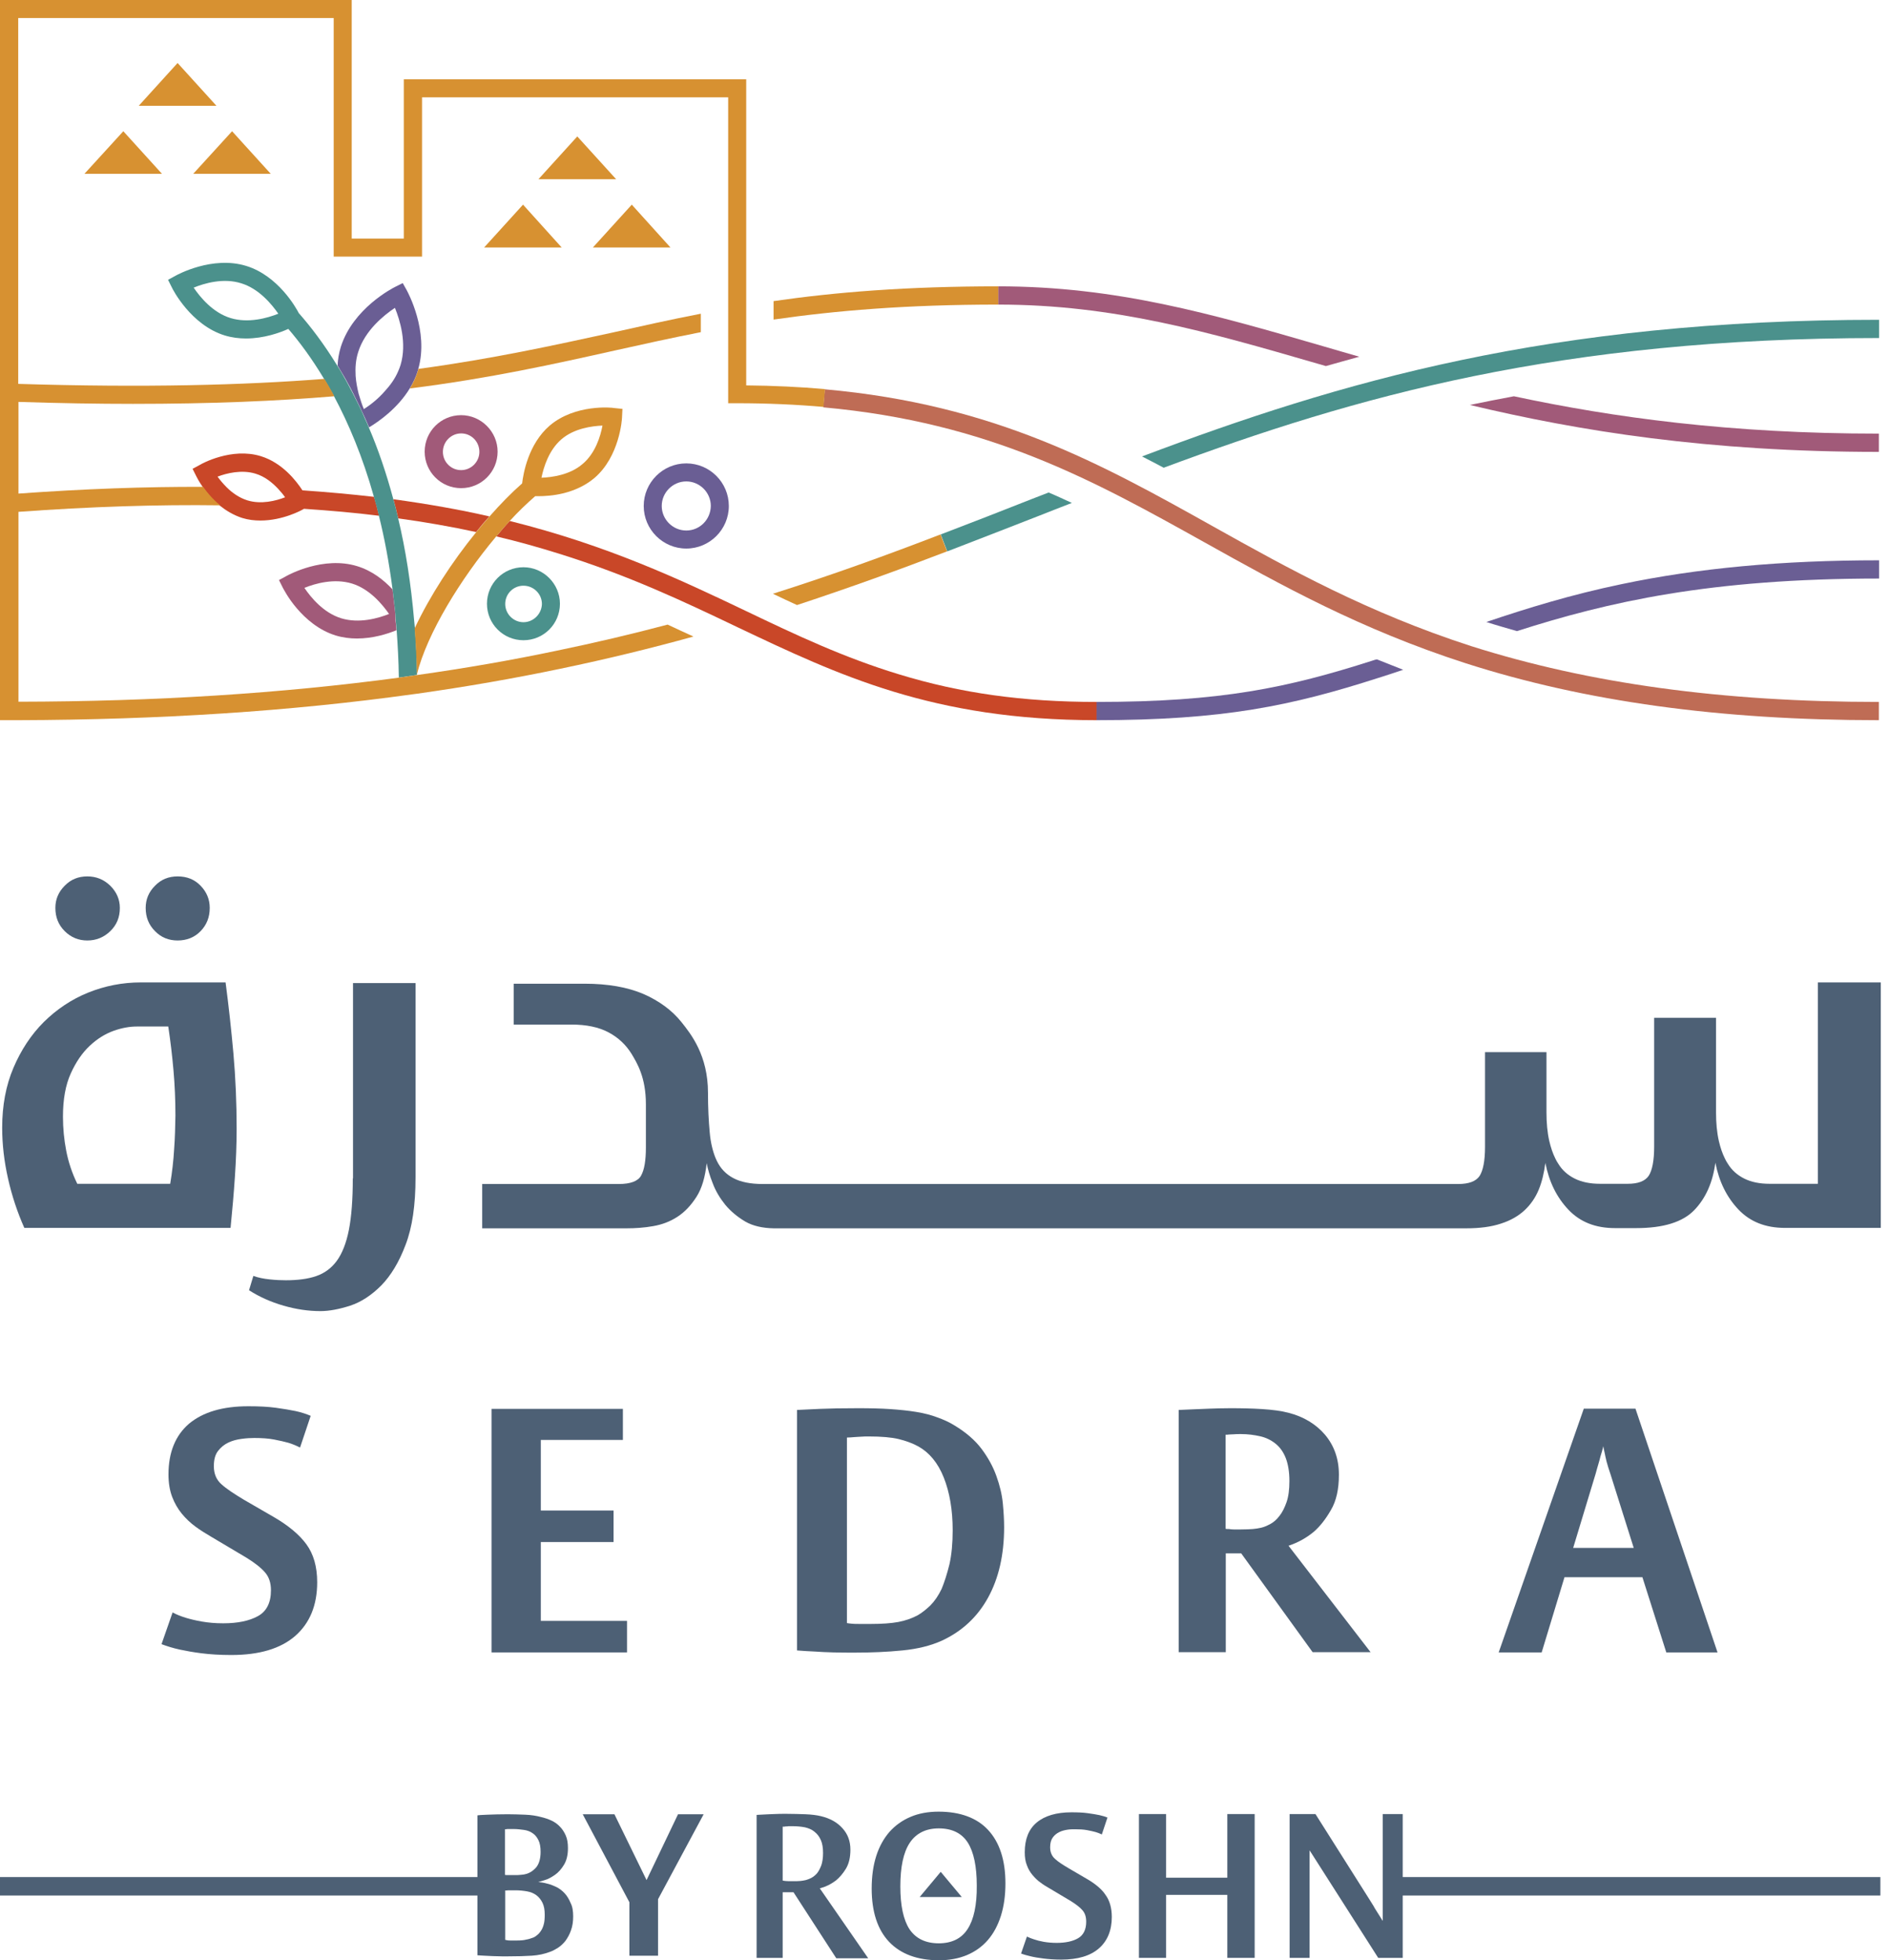 <svg width="106" height="110" viewBox="0 0 106 110" fill="none" xmlns="http://www.w3.org/2000/svg">
<g clip-path="url(#clip0_11158_17578)">
<path d="M46.088 105.94C46.392 105.855 46.66 105.708 46.904 105.526C47.099 105.367 47.294 105.148 47.465 104.868C47.635 104.587 47.72 104.234 47.72 103.794C47.72 103.319 47.574 102.917 47.27 102.588C46.977 102.258 46.575 102.039 46.076 101.917C45.832 101.856 45.527 101.82 45.199 101.807C44.857 101.796 44.504 101.783 44.126 101.783C43.883 101.783 43.651 101.783 43.444 101.796C43.237 101.807 43.054 101.807 42.896 101.82C42.738 101.832 42.591 101.832 42.457 101.844V109.866H43.919V106.185H44.528L46.928 109.89H48.719L46.002 105.965L46.088 105.94ZM45.527 105.379C45.406 105.44 45.308 105.477 45.211 105.502C45.113 105.526 45.016 105.538 44.918 105.55C44.821 105.562 44.687 105.562 44.504 105.562H44.26C44.187 105.562 44.005 105.55 43.968 105.538L43.919 105.526V102.503H43.98C44.005 102.503 44.041 102.503 44.09 102.49C44.139 102.49 44.187 102.49 44.248 102.478C44.309 102.478 44.394 102.478 44.504 102.478C44.736 102.478 44.967 102.503 45.162 102.539C45.369 102.588 45.552 102.661 45.698 102.783C45.856 102.905 45.978 103.063 46.063 103.259C46.149 103.453 46.185 103.697 46.185 103.99C46.185 104.258 46.149 104.49 46.088 104.673C46.015 104.855 45.942 105.001 45.844 105.124C45.747 105.233 45.637 105.319 45.527 105.379Z" fill="#4D6075"/>
<path d="M52.666 101.661C52.082 101.661 51.546 101.759 51.095 101.954C50.632 102.149 50.242 102.43 49.913 102.795C49.596 103.161 49.341 103.612 49.17 104.148C48.999 104.685 48.914 105.294 48.914 105.977C48.914 107.281 49.243 108.281 49.889 108.964C50.535 109.646 51.473 110 52.691 110C53.276 110 53.8 109.902 54.263 109.708C54.725 109.512 55.115 109.232 55.432 108.866C55.749 108.501 55.992 108.049 56.163 107.513C56.334 106.977 56.419 106.367 56.419 105.684C56.419 104.38 56.09 103.38 55.444 102.685C54.823 102.015 53.885 101.661 52.666 101.661ZM54.299 108.245C53.958 108.78 53.41 109.049 52.679 109.049C51.935 109.049 51.387 108.78 51.034 108.256C50.693 107.732 50.522 106.928 50.522 105.855C50.522 104.77 50.693 103.953 51.046 103.416C51.4 102.881 51.948 102.6 52.679 102.6C53.422 102.6 53.97 102.868 54.311 103.405C54.64 103.929 54.811 104.733 54.811 105.807C54.823 106.903 54.64 107.721 54.299 108.245Z" fill="#4D6075"/>
<path d="M60.999 105.441L59.976 104.843C59.647 104.649 59.379 104.477 59.209 104.319C59.026 104.161 58.928 103.941 58.928 103.661C58.928 103.429 58.977 103.246 59.075 103.112C59.172 102.978 59.294 102.881 59.44 102.808C59.586 102.735 59.745 102.698 59.903 102.673C60.061 102.649 60.208 102.649 60.329 102.649C60.573 102.649 60.805 102.661 60.999 102.698C61.194 102.735 61.353 102.771 61.487 102.808C61.609 102.844 61.73 102.893 61.828 102.941L62.145 101.991C62.023 101.942 61.864 101.893 61.694 101.856C61.523 101.82 61.304 101.783 61.036 101.747C60.78 101.71 60.463 101.698 60.122 101.698C59.282 101.698 58.624 101.893 58.173 102.271C57.722 102.649 57.503 103.21 57.503 103.941C57.503 104.221 57.539 104.466 57.625 104.673C57.698 104.88 57.808 105.063 57.942 105.221C58.076 105.379 58.222 105.526 58.38 105.635C58.538 105.757 58.721 105.867 58.892 105.965L60.098 106.684C60.39 106.867 60.61 107.038 60.744 107.196C60.89 107.367 60.951 107.574 60.951 107.843C60.951 108.281 60.792 108.598 60.488 108.769C60.195 108.939 59.793 109.025 59.294 109.025C59.026 109.025 58.77 109.001 58.563 108.964C58.356 108.928 58.173 108.879 58.027 108.829C57.881 108.781 57.747 108.732 57.625 108.671L57.296 109.622C57.454 109.683 57.637 109.732 57.844 109.781C58.039 109.83 58.283 109.866 58.563 109.903C58.843 109.939 59.184 109.963 59.55 109.963C60.476 109.963 61.182 109.757 61.669 109.33C62.145 108.915 62.388 108.318 62.388 107.574C62.388 107.062 62.267 106.647 62.035 106.331C61.828 106.013 61.462 105.709 60.999 105.441Z" fill="#4D6075"/>
<path d="M65.434 101.796H63.911V109.866H65.434V106.331H68.87V109.866H70.405V101.796H68.87V105.368H65.434V101.796Z" fill="#4D6075"/>
<path d="M51.606 106.453L52.788 105.038L53.97 106.453H51.606Z" fill="#4D6075"/>
<path d="M27.07 105.331H0V106.367H27.07V105.331Z" fill="#4D6075"/>
<path d="M105.516 105.331H78.458V106.367H105.516V105.331Z" fill="#4D6075"/>
<path d="M77.593 101.796V107.794L77.178 107.135C77.142 107.087 77.118 107.025 77.081 106.965L76.837 106.574L73.816 101.796H72.366V109.866H73.487V103.831L77.337 109.866H78.713V101.796H77.593Z" fill="#4D6075"/>
<path d="M32.163 107.538C32.163 107.83 32.126 108.086 32.041 108.318C31.968 108.537 31.858 108.732 31.736 108.903C31.614 109.061 31.468 109.195 31.322 109.293C31.164 109.39 31.017 109.476 30.871 109.525C30.555 109.646 30.213 109.72 29.848 109.744C29.482 109.768 29.032 109.781 28.508 109.781C28.422 109.781 28.313 109.781 28.154 109.781C27.996 109.781 27.838 109.768 27.667 109.768C27.497 109.756 27.326 109.756 27.168 109.744C27.009 109.732 26.887 109.732 26.79 109.72V101.869C26.839 101.856 27.034 101.844 27.35 101.832C27.667 101.82 28.057 101.807 28.496 101.807C28.812 101.807 29.129 101.82 29.47 101.832C29.799 101.844 30.104 101.893 30.372 101.966C30.579 102.015 30.762 102.076 30.944 102.161C31.127 102.247 31.285 102.357 31.419 102.503C31.553 102.636 31.663 102.808 31.748 103.002C31.834 103.197 31.87 103.429 31.87 103.71C31.87 104.088 31.797 104.392 31.651 104.636C31.505 104.88 31.334 105.075 31.139 105.209C30.944 105.343 30.75 105.453 30.567 105.502C30.384 105.562 30.262 105.599 30.201 105.611C30.226 105.611 30.299 105.624 30.408 105.635C30.518 105.648 30.64 105.684 30.786 105.721C30.932 105.757 31.091 105.831 31.249 105.904C31.407 105.989 31.553 106.099 31.688 106.245C31.822 106.391 31.931 106.574 32.017 106.782C32.126 106.989 32.163 107.245 32.163 107.538ZM30.335 103.917C30.335 103.648 30.299 103.429 30.213 103.259C30.128 103.087 30.018 102.954 29.884 102.868C29.75 102.771 29.58 102.71 29.397 102.685C29.215 102.661 29.02 102.636 28.825 102.636C28.751 102.636 28.691 102.636 28.63 102.636C28.569 102.636 28.52 102.636 28.471 102.636C28.422 102.649 28.374 102.649 28.337 102.649V105.209C28.374 105.221 28.422 105.221 28.471 105.221H28.922C29.007 105.221 29.093 105.221 29.19 105.209C29.288 105.197 29.373 105.197 29.458 105.173C29.702 105.124 29.909 104.99 30.092 104.782C30.25 104.587 30.335 104.295 30.335 103.917ZM30.567 107.44C30.567 107.171 30.53 106.965 30.445 106.782C30.36 106.611 30.25 106.464 30.104 106.355C29.958 106.245 29.787 106.172 29.58 106.135C29.373 106.099 29.166 106.075 28.934 106.075C28.849 106.075 28.776 106.075 28.703 106.075C28.63 106.075 28.569 106.075 28.52 106.075C28.447 106.086 28.398 106.086 28.349 106.086V108.854C28.386 108.866 28.422 108.866 28.471 108.879C28.52 108.891 28.581 108.891 28.666 108.891H28.995C29.202 108.891 29.385 108.879 29.519 108.842C29.665 108.818 29.775 108.781 29.872 108.744C29.958 108.72 30.043 108.671 30.128 108.598C30.213 108.537 30.287 108.451 30.36 108.342C30.433 108.232 30.481 108.11 30.518 107.964C30.555 107.83 30.567 107.647 30.567 107.44Z" fill="#4D6075"/>
<path d="M36.926 106.574V109.744H35.318V106.745L32.699 101.807H34.478L36.281 105.502L38.047 101.807H39.485L36.926 106.574Z" fill="#4D6075"/>
<path d="M105.431 39.389V40.413C96.513 40.413 88.935 39.365 82.247 37.219C76.35 35.318 71.903 32.843 67.603 30.441C61.389 26.979 55.529 23.7 46.197 22.858L46.283 21.846C55.834 22.7 61.791 26.028 68.09 29.551C72.342 31.928 76.752 34.379 82.551 36.256C89.154 38.353 96.634 39.389 105.431 39.389Z" fill="#BF6C55"/>
<path d="M90.982 32.782C88.168 33.367 85.719 34.123 83.404 34.903C83.965 35.086 84.537 35.244 85.122 35.415C90.226 33.781 95.94 32.465 105.443 32.465V31.441C99.997 31.441 95.27 31.88 90.982 32.782Z" fill="#6A5E94"/>
<path d="M77.044 37.061C72.244 38.597 68.528 39.389 61.523 39.389V40.413C68.662 40.413 72.464 39.609 77.361 38.036C77.824 37.89 78.275 37.744 78.738 37.585C78.238 37.39 77.751 37.195 77.264 37C77.191 37.012 77.117 37.036 77.044 37.061Z" fill="#6A5E94"/>
<path d="M38.51 26.003C37.194 26.003 36.122 27.076 36.122 28.393C36.122 29.71 37.194 30.782 38.51 30.782C39.826 30.782 40.898 29.71 40.898 28.393C40.898 27.076 39.826 26.003 38.51 26.003ZM38.51 29.77C37.755 29.77 37.133 29.149 37.133 28.393C37.133 27.637 37.755 27.015 38.51 27.015C39.265 27.015 39.887 27.637 39.887 28.393C39.874 29.161 39.265 29.77 38.51 29.77Z" fill="#6A5E94"/>
<path d="M22.599 15.885L22.161 16.105C22.112 16.129 21.515 16.434 20.857 16.994C20.199 17.555 19.468 18.384 19.127 19.457C19.017 19.811 18.956 20.176 18.944 20.518C19.066 20.725 19.188 20.932 19.322 21.152C19.383 21.249 19.432 21.347 19.492 21.456C19.614 21.676 19.736 21.895 19.846 22.127C20.065 22.566 20.284 23.017 20.504 23.505C20.577 23.663 20.638 23.821 20.711 23.98C21.223 23.675 22.307 22.931 23.001 21.785C23.184 21.481 23.342 21.152 23.452 20.786C23.464 20.749 23.464 20.725 23.476 20.688C24.073 18.567 22.879 16.397 22.831 16.3L22.599 15.885ZM20.418 22.956C20.321 22.736 20.224 22.432 20.126 22.102C20.053 21.798 19.98 21.456 19.956 21.091C19.931 20.652 19.956 20.201 20.102 19.75C20.479 18.543 21.539 17.689 22.161 17.275C22.441 17.957 22.843 19.262 22.477 20.481C22.441 20.603 22.392 20.713 22.343 20.835C22.161 21.261 21.892 21.627 21.6 21.944C21.198 22.407 20.747 22.749 20.418 22.956Z" fill="#6A5E94"/>
<path d="M84.951 22.237C84.111 22.395 83.294 22.553 82.478 22.724C88.606 24.187 95.843 25.358 105.431 25.358V24.333C97.098 24.333 90.543 23.431 84.951 22.237Z" fill="#A15A79"/>
<path d="M56.017 16.068V17.092C62.486 17.092 67.797 18.628 73.938 20.408C74.096 20.457 74.242 20.493 74.401 20.542C75.022 20.371 75.643 20.188 76.277 20.018C75.582 19.823 74.9 19.615 74.218 19.42C68.005 17.616 62.632 16.068 56.017 16.068Z" fill="#A15A79"/>
<path d="M25.876 23.297C24.743 23.297 23.83 24.212 23.83 25.345C23.83 26.479 24.743 27.393 25.876 27.393C27.009 27.393 27.923 26.479 27.923 25.345C27.923 24.224 26.997 23.297 25.876 23.297ZM25.876 26.381C25.304 26.381 24.853 25.918 24.853 25.357C24.853 24.784 25.316 24.321 25.876 24.321C26.449 24.321 26.9 24.784 26.9 25.357C26.9 25.918 26.437 26.381 25.876 26.381Z" fill="#A15A79"/>
<path d="M22.136 34.013C22.1 33.696 22.063 33.391 22.027 33.074C21.539 32.55 20.881 32.026 20.041 31.77C18.14 31.185 16.167 32.27 16.081 32.319L15.655 32.55L15.874 32.989C15.899 33.026 16.154 33.55 16.654 34.135C17.154 34.72 17.884 35.366 18.835 35.659C19.237 35.781 19.639 35.83 20.029 35.83C20.93 35.83 21.734 35.574 22.246 35.366C22.234 35.183 22.222 35.013 22.197 34.83C22.197 34.562 22.173 34.281 22.136 34.013ZM19.748 32.745C20.747 33.05 21.454 33.916 21.832 34.452C21.223 34.696 20.151 35.001 19.151 34.696C18.152 34.391 17.446 33.525 17.081 32.989C17.677 32.745 18.749 32.44 19.748 32.745Z" fill="#A15A79"/>
<path d="M50.449 37.841C47.355 36.902 44.674 35.635 41.848 34.281C38.144 32.514 34.124 30.612 28.605 29.234C28.349 29.502 28.106 29.795 27.85 30.1C29.044 30.38 30.213 30.709 31.346 31.063C35.269 32.282 38.4 33.769 41.409 35.208C47.038 37.878 52.35 40.413 61.535 40.413V39.389C57.43 39.389 53.909 38.902 50.449 37.841Z" fill="#C94728"/>
<path d="M22.343 29.088C23.854 29.295 25.304 29.551 26.717 29.856C26.961 29.551 27.204 29.259 27.46 28.978C25.815 28.6 24.025 28.283 22.075 28.015C22.173 28.369 22.258 28.722 22.343 29.088Z" fill="#C94728"/>
<path d="M16.971 27.515C16.605 26.955 15.826 25.967 14.644 25.601C12.999 25.089 11.306 26.028 11.233 26.077L10.806 26.308L11.026 26.747C11.038 26.772 11.16 27.015 11.379 27.332C11.464 27.454 11.574 27.601 11.696 27.747C11.866 27.954 12.085 28.174 12.329 28.369C12.682 28.649 13.097 28.905 13.584 29.064C13.937 29.173 14.278 29.21 14.62 29.21C15.874 29.21 16.934 28.625 16.995 28.588L17.056 28.552C18.506 28.649 19.907 28.771 21.271 28.942C21.186 28.576 21.089 28.222 20.991 27.881C19.712 27.735 18.384 27.613 16.971 27.515ZM13.876 28.076C13.413 27.93 13.024 27.649 12.719 27.345C12.512 27.137 12.341 26.93 12.207 26.747C12.719 26.552 13.56 26.345 14.327 26.577C14.863 26.735 15.29 27.089 15.618 27.442C15.765 27.601 15.899 27.759 15.996 27.905C15.497 28.101 14.656 28.32 13.876 28.076Z" fill="#C94728"/>
<path d="M64.082 25.613C64.484 25.821 64.898 26.028 65.3 26.247C76.082 22.237 87.583 18.969 105.443 18.969V17.945C86.937 17.945 75.205 21.42 64.082 25.613Z" fill="#4B918C"/>
<path d="M57.929 27.991C56.261 28.649 54.518 29.332 52.788 29.99L53.154 30.941C54.896 30.27 56.626 29.6 58.307 28.942C58.928 28.698 59.538 28.454 60.147 28.222C59.72 28.027 59.282 27.82 58.843 27.637C58.551 27.747 58.246 27.869 57.929 27.991Z" fill="#4B918C"/>
<path d="M29.373 31.831C28.24 31.831 27.326 32.745 27.326 33.879C27.326 35.013 28.24 35.927 29.373 35.927C30.506 35.927 31.42 35.013 31.42 33.879C31.42 32.757 30.494 31.831 29.373 31.831ZM29.373 34.915C28.812 34.915 28.35 34.452 28.35 33.891C28.35 33.318 28.812 32.867 29.373 32.867C29.946 32.867 30.409 33.33 30.409 33.891C30.396 34.452 29.933 34.915 29.373 34.915Z" fill="#4B918C"/>
<path d="M23.403 37.841C23.391 36.939 23.342 36.073 23.282 35.244C23.269 35.122 23.257 35.001 23.245 34.879C23.062 32.745 22.758 30.819 22.343 29.088C22.258 28.722 22.173 28.369 22.075 28.027C21.673 26.528 21.21 25.187 20.699 23.992C20.638 23.834 20.565 23.675 20.491 23.517C20.285 23.029 20.053 22.566 19.834 22.139C19.712 21.907 19.602 21.688 19.48 21.468C19.419 21.359 19.371 21.261 19.31 21.164C19.188 20.944 19.066 20.737 18.932 20.53C18.165 19.274 17.409 18.299 16.764 17.567C16.617 17.275 15.606 15.47 13.815 14.922C11.915 14.337 9.941 15.422 9.856 15.47L9.43 15.702L9.649 16.141C9.685 16.226 10.709 18.238 12.609 18.823C13.011 18.945 13.413 18.994 13.803 18.994C14.802 18.994 15.691 18.677 16.179 18.457C16.788 19.164 17.482 20.091 18.177 21.249C18.36 21.554 18.542 21.883 18.737 22.224C19.553 23.748 20.345 25.613 20.979 27.869C21.076 28.21 21.174 28.564 21.259 28.929C21.576 30.197 21.832 31.563 22.027 33.062C22.063 33.367 22.1 33.684 22.136 34.001C22.173 34.269 22.197 34.549 22.209 34.83C22.221 35.001 22.246 35.183 22.258 35.366C22.319 36.219 22.368 37.097 22.38 38.024C22.721 37.975 23.062 37.926 23.391 37.877V37.841H23.403ZM13.535 15.897C14.534 16.202 15.241 17.067 15.618 17.604C15.009 17.848 13.937 18.152 12.938 17.848C11.939 17.543 11.233 16.677 10.867 16.141C11.464 15.897 12.536 15.58 13.535 15.897Z" fill="#4B918C"/>
<path d="M43.408 16.897V17.933C46.867 17.433 50.863 17.092 56.017 17.092V16.068C50.863 16.068 46.867 16.397 43.408 16.897Z" fill="#D79131"/>
<path d="M43.371 33.318C43.822 33.538 44.272 33.745 44.723 33.952C47.72 32.965 50.51 31.953 53.142 30.941L52.776 29.99C49.864 31.112 46.758 32.245 43.371 33.318Z" fill="#D79131"/>
<path d="M46.295 21.834C44.882 21.712 43.395 21.639 41.873 21.627V4.45H22.66V13.386H19.736V0H9.04H8.528H0V22.541V27.747V40.413H0.512H1.023C8.991 40.389 16.288 39.914 23.135 38.963C23.221 38.95 23.318 38.938 23.416 38.926C26.169 38.536 28.837 38.073 31.456 37.524C34.1 36.975 36.573 36.366 38.912 35.72C38.437 35.5 37.95 35.281 37.462 35.049C35.489 35.574 33.43 36.061 31.249 36.512C28.703 37.049 26.096 37.5 23.416 37.878C23.074 37.926 22.745 37.975 22.404 38.024C15.777 38.914 8.723 39.365 1.036 39.377V28.722C5.068 28.43 8.857 28.308 12.353 28.356C12.11 28.161 11.903 27.942 11.72 27.735C11.598 27.588 11.488 27.454 11.403 27.32C8.187 27.308 4.751 27.43 1.036 27.698V22.553C3.338 22.627 5.482 22.663 7.468 22.663C11.866 22.663 15.557 22.505 18.762 22.236C18.579 21.895 18.396 21.566 18.201 21.261C13.657 21.615 8.126 21.761 1.023 21.542V1.012H8.528H9.04H18.725V14.398H23.683V5.462H40.861V22.627H41.373C43.042 22.627 44.675 22.7 46.21 22.834L46.295 21.834Z" fill="#D79131"/>
<path d="M23.476 20.701C23.464 20.737 23.464 20.762 23.452 20.798C23.342 21.164 23.184 21.493 23.001 21.798C27.533 21.225 31.078 20.432 34.575 19.652C36.159 19.299 37.706 18.957 39.326 18.64V17.604C37.621 17.933 36 18.299 34.356 18.665C31.042 19.384 27.692 20.128 23.476 20.701Z" fill="#D79131"/>
<path d="M35.452 11.484L33.271 13.886H37.621L35.452 11.484Z" fill="#D79131"/>
<path d="M30.213 10.058H34.575L32.394 7.656L30.213 10.058Z" fill="#D79131"/>
<path d="M27.168 13.886H31.517L29.349 11.484L27.168 13.886Z" fill="#D79131"/>
<path d="M30.847 23.882C29.641 24.919 29.361 26.589 29.3 27.125C28.703 27.649 28.081 28.283 27.46 28.99C27.216 29.271 26.961 29.563 26.717 29.868C25.377 31.514 24.122 33.44 23.269 35.257C23.33 36.086 23.379 36.951 23.391 37.853C23.964 35.537 25.864 32.465 27.826 30.124C28.081 29.819 28.325 29.539 28.581 29.259C29.068 28.722 29.568 28.247 30.031 27.844C30.079 27.844 30.128 27.844 30.177 27.844C30.53 27.844 31.054 27.82 31.639 27.674C32.211 27.527 32.821 27.271 33.344 26.833C34.77 25.626 34.904 23.517 34.904 23.431L34.928 22.944L34.441 22.895C34.368 22.87 32.272 22.663 30.847 23.882ZM32.687 26.04C31.98 26.65 30.981 26.784 30.384 26.808C30.506 26.211 30.798 25.26 31.505 24.65C32.211 24.041 33.21 23.907 33.807 23.882C33.698 24.48 33.405 25.443 32.687 26.04Z" fill="#D79131"/>
<path d="M13.023 7.364L10.843 9.753H15.192L13.023 7.364Z" fill="#D79131"/>
<path d="M9.965 3.535L7.785 5.937H12.146L9.965 3.535Z" fill="#D79131"/>
<path d="M4.739 9.753H9.088L6.92 7.364L4.739 9.753Z" fill="#D79131"/>
<path d="M91.773 79.047L96.378 92.725H93.503L92.163 88.507H87.79L86.51 92.725H84.098L88.874 79.047H91.773ZM91.676 86.862L90.384 82.765C90.287 82.473 90.202 82.216 90.153 82.022C90.105 81.827 90.068 81.656 90.043 81.522C90.007 81.376 89.982 81.254 89.97 81.156C89.922 81.351 89.873 81.534 89.812 81.717C89.776 81.875 89.727 82.034 89.678 82.205C89.629 82.375 89.58 82.534 89.544 82.68L88.277 86.862H91.676Z" fill="#4D6075"/>
<path d="M72.305 86.74L76.91 92.713H73.658L69.649 87.166H68.784V92.713H66.141V79.12C66.384 79.108 66.665 79.096 66.969 79.084C67.225 79.071 67.53 79.059 67.883 79.047C68.236 79.035 68.626 79.022 69.04 79.022C69.674 79.022 70.271 79.035 70.831 79.071C71.391 79.108 71.891 79.169 72.305 79.279C73.158 79.498 73.84 79.913 74.352 80.51C74.864 81.12 75.132 81.863 75.132 82.753C75.132 83.57 74.986 84.228 74.681 84.74C74.388 85.252 74.06 85.666 73.718 85.96C73.292 86.313 72.817 86.569 72.305 86.74ZM72.196 84.289C72.305 83.972 72.354 83.582 72.354 83.107C72.354 82.594 72.281 82.156 72.147 81.814C72.013 81.473 71.818 81.204 71.574 81.01C71.331 80.815 71.038 80.668 70.709 80.596C70.38 80.522 70.027 80.473 69.637 80.473C69.467 80.473 69.333 80.473 69.223 80.486C69.113 80.486 69.028 80.498 68.967 80.498C68.894 80.51 68.821 80.51 68.772 80.51V85.788C68.821 85.801 68.882 85.801 68.967 85.801C69.028 85.813 69.113 85.825 69.223 85.825H69.625C69.917 85.825 70.149 85.813 70.307 85.801C70.466 85.788 70.612 85.764 70.77 85.728C70.929 85.691 71.099 85.618 71.282 85.52C71.465 85.423 71.635 85.277 71.793 85.069C71.952 84.874 72.086 84.606 72.196 84.289Z" fill="#4D6075"/>
<path d="M56.273 84.362C56.321 84.862 56.346 85.313 56.346 85.691C56.346 87.251 56.041 88.568 55.444 89.653C54.847 90.738 53.982 91.543 52.849 92.067C52.228 92.347 51.497 92.531 50.632 92.615C49.779 92.701 48.878 92.737 47.952 92.737C47.538 92.737 47.136 92.737 46.758 92.725C46.368 92.713 46.027 92.701 45.734 92.677C45.393 92.664 45.052 92.64 44.723 92.615V79.12C45.016 79.108 45.454 79.084 46.015 79.059C46.575 79.035 47.282 79.022 48.147 79.022C48.817 79.022 49.414 79.035 49.95 79.071C50.486 79.108 50.973 79.157 51.412 79.23C51.85 79.303 52.24 79.4 52.593 79.535C52.935 79.656 53.264 79.803 53.556 79.986C54.202 80.376 54.713 80.815 55.079 81.303C55.444 81.79 55.724 82.302 55.907 82.814C56.102 83.35 56.224 83.862 56.273 84.362ZM53.276 87.788C53.398 87.251 53.459 86.605 53.459 85.874C53.459 84.728 53.288 83.741 52.959 82.912C52.63 82.083 52.143 81.509 51.534 81.168C51.205 80.985 50.827 80.851 50.425 80.753C50.023 80.656 49.462 80.607 48.756 80.607C48.61 80.607 48.464 80.607 48.317 80.62C48.171 80.632 48.037 80.632 47.928 80.644C47.781 80.656 47.647 80.668 47.525 80.668V91.079C47.586 91.092 47.684 91.104 47.818 91.116C47.915 91.128 48.061 91.128 48.232 91.128H48.878C49.499 91.128 49.998 91.092 50.401 91.019C50.79 90.946 51.156 90.823 51.497 90.641C51.728 90.507 51.96 90.323 52.204 90.092C52.447 89.848 52.654 89.543 52.837 89.165C52.995 88.787 53.142 88.325 53.276 87.788Z" fill="#4D6075"/>
<path d="M35.184 90.957V92.725H27.582V79.059H34.953V80.802H30.347V84.764H34.429V86.532H30.347V90.957H35.184Z" fill="#4D6075"/>
<path d="M17.19 86.654C17.592 87.202 17.799 87.91 17.799 88.787C17.799 90.08 17.385 91.079 16.569 91.799C15.74 92.518 14.546 92.871 12.975 92.871C12.341 92.871 11.793 92.835 11.306 92.774C10.831 92.713 10.429 92.64 10.088 92.567C9.698 92.482 9.356 92.372 9.064 92.262L9.685 90.482C9.905 90.604 10.161 90.701 10.441 90.787C10.684 90.86 10.977 90.933 11.33 90.994C11.684 91.055 12.073 91.092 12.524 91.092C13.34 91.092 13.986 90.957 14.473 90.689C14.961 90.421 15.204 89.934 15.204 89.238C15.204 88.824 15.095 88.495 14.875 88.239C14.656 87.983 14.303 87.702 13.828 87.41L11.817 86.215C11.525 86.044 11.233 85.862 10.953 85.655C10.672 85.447 10.429 85.215 10.197 84.935C9.978 84.667 9.795 84.35 9.661 83.997C9.527 83.643 9.454 83.228 9.454 82.74C9.454 81.497 9.844 80.547 10.611 79.888C11.391 79.242 12.488 78.912 13.937 78.912C14.534 78.912 15.046 78.937 15.485 78.998C15.923 79.059 16.289 79.12 16.581 79.181C16.922 79.254 17.202 79.352 17.434 79.449L16.837 81.229C16.642 81.131 16.423 81.034 16.179 80.961C15.96 80.9 15.692 80.839 15.375 80.778C15.058 80.717 14.68 80.693 14.266 80.693C14.059 80.693 13.828 80.705 13.56 80.742C13.292 80.778 13.048 80.839 12.816 80.949C12.585 81.058 12.39 81.217 12.232 81.424C12.073 81.632 12 81.911 12 82.278C12 82.704 12.146 83.045 12.427 83.29C12.707 83.545 13.133 83.825 13.681 84.155L15.387 85.142C16.179 85.606 16.788 86.106 17.19 86.654Z" fill="#4D6075"/>
<path d="M102.007 55.128V66.429H99.302C98.743 66.429 98.267 66.332 97.877 66.136C97.487 65.941 97.171 65.661 96.951 65.295C96.89 65.21 96.842 65.112 96.793 65.015C96.647 64.722 96.537 64.393 96.452 64.027C96.342 63.54 96.294 63.003 96.294 62.43V57.115H92.822V64.344C92.822 65.137 92.712 65.673 92.517 65.978C92.309 66.283 91.92 66.429 91.335 66.429H89.787C89.228 66.429 88.752 66.332 88.362 66.136C87.972 65.941 87.656 65.661 87.437 65.295C87.375 65.21 87.327 65.112 87.278 65.015C87.132 64.722 87.022 64.393 86.937 64.027C86.827 63.54 86.779 63.003 86.779 62.43V59.041H83.331V64.356C83.331 65.149 83.221 65.685 83.026 65.99C82.819 66.295 82.417 66.441 81.82 66.441H77.032H76.07H72.683H71.416H68.346H47.818H44.346H43.481H42.798C42.116 66.441 41.568 66.332 41.154 66.112C40.74 65.893 40.435 65.576 40.228 65.149C40.203 65.1 40.179 65.039 40.155 64.99C39.996 64.6 39.875 64.113 39.826 63.552C39.765 62.906 39.728 62.162 39.728 61.321C39.728 59.224 38.778 58.029 38.242 57.359C37.706 56.688 36.987 56.164 36.098 55.774C35.209 55.396 34.112 55.201 32.809 55.201H28.825V57.493H32.053C32.906 57.493 33.6 57.639 34.149 57.932C34.697 58.224 35.123 58.627 35.44 59.139C35.745 59.651 36.244 60.443 36.244 61.967V64.393C36.244 65.112 36.159 65.637 35.976 65.966C35.806 66.283 35.379 66.441 34.721 66.441H27.058V68.928H35.16C35.659 68.928 36.159 68.892 36.646 68.806C37.146 68.721 37.596 68.55 38.011 68.282C38.425 68.014 38.778 67.636 39.083 67.16C39.387 66.685 39.57 66.051 39.655 65.271C39.716 65.6 39.826 65.978 39.996 66.405C40.155 66.831 40.398 67.234 40.691 67.599C40.995 67.965 41.373 68.282 41.824 68.55C42.25 68.794 42.786 68.916 43.42 68.928C43.432 68.928 43.456 68.928 43.469 68.928H43.529H44.334H47.806H68.322H71.392H72.683H76.058H77.02H82.271C83.039 68.928 83.684 68.843 84.232 68.66C84.769 68.489 85.207 68.233 85.548 67.916C85.889 67.599 86.158 67.209 86.34 66.77C86.523 66.332 86.644 65.82 86.717 65.259C86.925 66.319 87.351 67.185 88.009 67.88C88.667 68.575 89.531 68.916 90.628 68.916H91.81C93.345 68.916 94.43 68.575 95.075 67.904C95.721 67.234 96.111 66.344 96.257 65.246C96.464 66.307 96.89 67.173 97.548 67.868C98.206 68.562 99.071 68.904 100.168 68.904H105.54V55.128H102.007Z" fill="#4D6075"/>
<path d="M19.797 66.124C19.797 67.307 19.724 68.27 19.578 69.013C19.432 69.757 19.2 70.342 18.896 70.757C18.591 71.171 18.201 71.452 17.738 71.61C17.275 71.769 16.703 71.842 16.045 71.842C15.777 71.842 15.472 71.83 15.131 71.793C14.79 71.757 14.485 71.696 14.217 71.598L13.974 72.403C14.546 72.768 15.192 73.061 15.911 73.268C16.63 73.475 17.312 73.573 17.982 73.573C18.481 73.573 19.042 73.463 19.651 73.268C20.272 73.061 20.845 72.683 21.393 72.135C21.929 71.586 22.392 70.83 22.758 69.855C23.135 68.879 23.318 67.624 23.318 66.063V55.165H19.809V66.124H19.797Z" fill="#4D6075"/>
<path d="M12.658 55.128H7.907C6.871 55.128 5.884 55.323 4.946 55.701C4.008 56.079 3.18 56.64 2.461 57.347C1.742 58.066 1.182 58.919 0.755 59.919C0.329 60.919 0.122 62.04 0.122 63.284C0.122 64.21 0.232 65.173 0.451 66.136C0.67 67.112 0.975 68.026 1.365 68.904H12.938C13.036 67.916 13.121 66.953 13.182 66.027C13.243 65.112 13.279 64.21 13.279 63.345C13.279 61.894 13.219 60.48 13.097 59.102C12.975 57.749 12.829 56.42 12.658 55.128ZM9.771 64.491C9.734 65.125 9.661 65.771 9.551 66.429H4.337C4.045 65.832 3.838 65.21 3.716 64.576C3.594 63.942 3.533 63.308 3.533 62.662C3.533 61.687 3.679 60.882 3.972 60.236C4.264 59.59 4.617 59.078 5.032 58.688C5.446 58.298 5.897 58.017 6.372 57.846C6.847 57.676 7.285 57.603 7.675 57.603H9.442C9.564 58.407 9.661 59.224 9.734 60.053C9.807 60.882 9.844 61.723 9.844 62.601C9.832 63.235 9.819 63.869 9.771 64.491Z" fill="#4D6075"/>
<path d="M9.966 52.775C10.477 52.775 10.916 52.604 11.257 52.251C11.598 51.897 11.769 51.471 11.769 50.946C11.769 50.471 11.598 50.056 11.257 49.703C10.916 49.349 10.489 49.179 9.966 49.179C9.466 49.179 9.04 49.349 8.699 49.703C8.345 50.056 8.175 50.471 8.175 50.946C8.175 51.471 8.345 51.897 8.699 52.251C9.04 52.604 9.466 52.775 9.966 52.775Z" fill="#4D6075"/>
<path d="M4.898 52.775C5.397 52.775 5.823 52.604 6.189 52.251C6.554 51.897 6.725 51.471 6.725 50.946C6.725 50.471 6.542 50.056 6.189 49.703C5.823 49.349 5.397 49.179 4.898 49.179C4.398 49.179 3.972 49.349 3.631 49.703C3.277 50.056 3.107 50.471 3.107 50.946C3.107 51.471 3.277 51.897 3.631 52.251C3.984 52.604 4.41 52.775 4.898 52.775Z" fill="#4D6075"/>
</g>
<defs>
<clipPath id="clip0_11158_17578">
<rect width="106" height="110" fill="white"/>
</clipPath>
</defs>
</svg>

